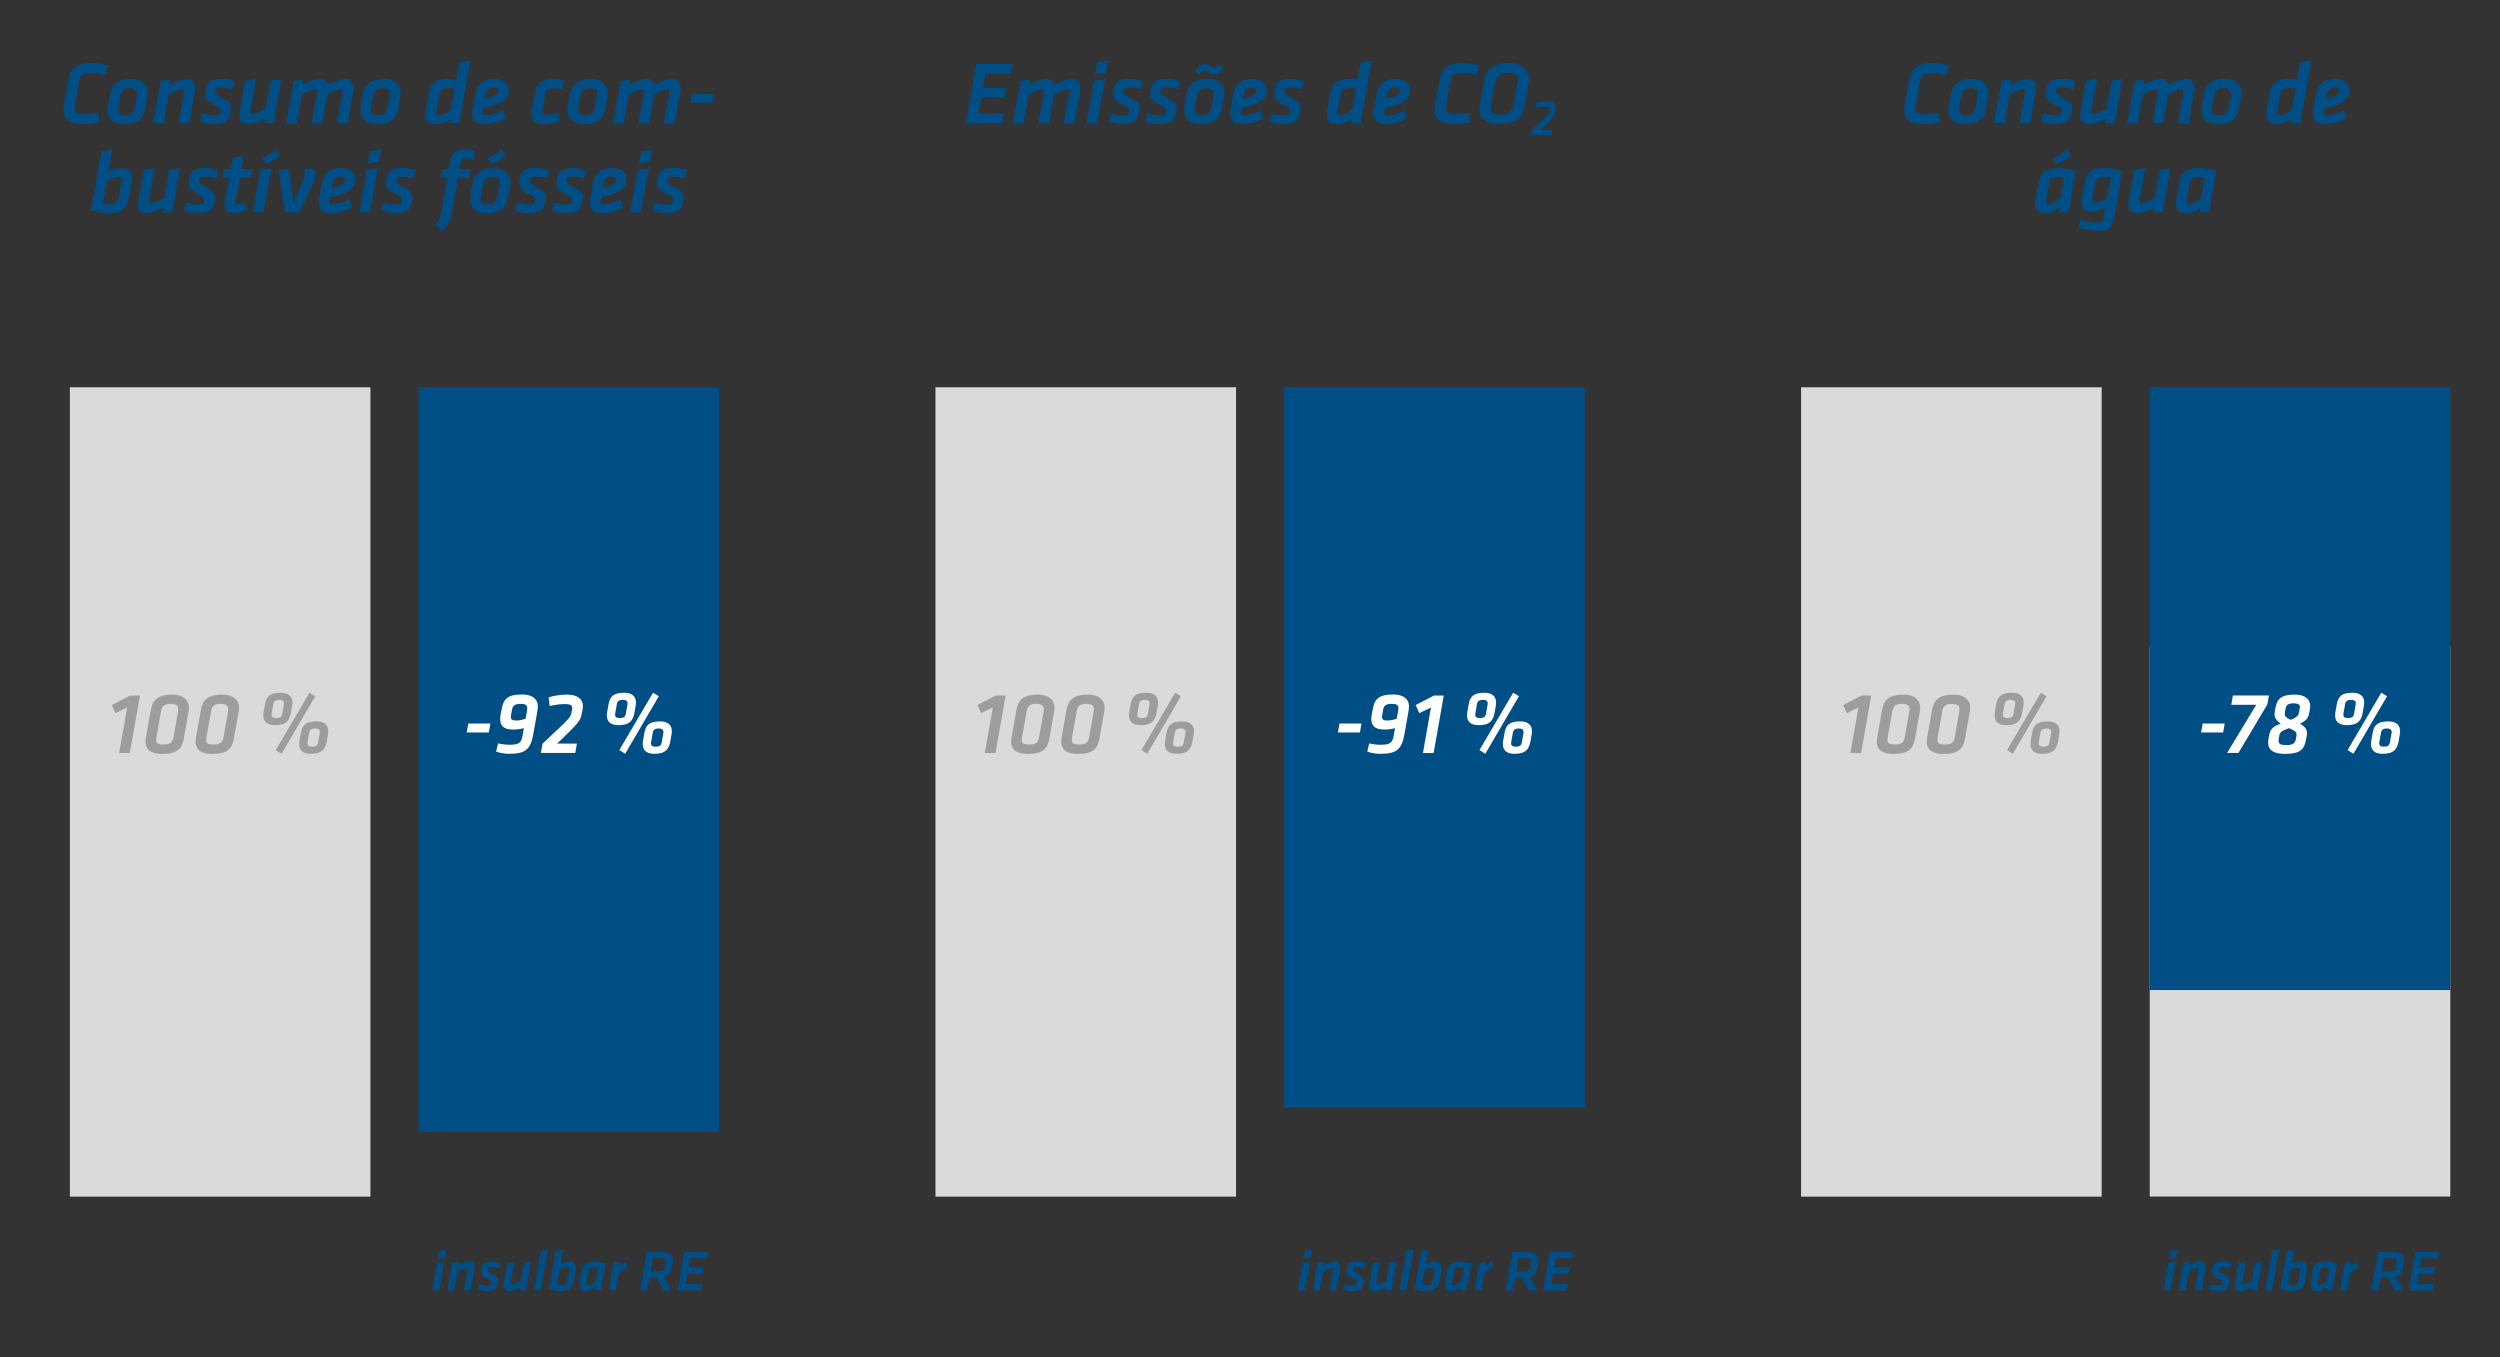 <svg viewBox="0 0 407 221" xmlns="http://www.w3.org/2000/svg" xml:space="preserve" style="fill-rule:evenodd;clip-rule:evenodd;stroke-linejoin:round;stroke-miterlimit:2"><rect x="0" y="0" width="407" height="221" fill="#333333" stroke="none"/><path style="fill:none" d="M-.656-1.841h389.333v219.333H-.656z" transform="matrix(1.045 0 0 1.003 .685 1.846)"/><path style="fill:#dadada" d="M1.71 55.05h48.93v131.76H1.71zM142.63 55.05h48.93v131.76h-48.93zM340.31 97.21h48.93v89.59h-48.93zM283.55 55.05h48.93v131.76h-48.93z" transform="matrix(1 0 0 1 9.667 8)"/><path d="m11.03 107.18-1.9.93-.59-1.33 2.99-1.55h1.59l-1.65 9.36H9.73l1.3-7.41ZM14.02 112.73c0-.19.03-.44.06-.59l.8-4.54c.3-1.74 1.25-2.52 3.55-2.52 1.7 0 2.67.88 2.67 2.15 0 .15-.01.3-.04.46l-.8 4.51c-.29 1.64-.99 2.54-3.54 2.54-1.96 0-2.7-.83-2.7-2v-.01Zm5.29-4.89c.03-.17.04-.29.04-.39 0-.57-.32-.86-1.22-.86-1.09 0-1.44.36-1.59 1.26l-.74 4.16c-.03.17-.04.33-.04.46 0 .51.2.73 1.22.73 1.13 0 1.45-.36 1.61-1.26l.73-4.1h-.01ZM22.17 112.73c0-.19.03-.44.06-.59l.8-4.54c.3-1.74 1.25-2.52 3.55-2.52 1.7 0 2.67.88 2.67 2.15 0 .15-.01.3-.04.46l-.8 4.51c-.29 1.64-.99 2.54-3.54 2.54-1.96 0-2.7-.83-2.7-2v-.01Zm5.29-4.89c.03-.17.04-.29.04-.39 0-.57-.32-.86-1.22-.86-1.09 0-1.44.36-1.59 1.26l-.74 4.16c-.03.17-.04.33-.04.46 0 .51.2.73 1.22.73 1.13 0 1.45-.36 1.61-1.26l.73-4.1h-.01ZM35.1 110.06c-1.44 0-1.9-.7-1.9-1.61 0-.2.03-.45.06-.61l.22-1.23c.22-1.23.81-1.83 2.55-1.83 1.29 0 1.91.62 1.91 1.58 0 .16-.01.3-.04.48l-.2 1.16c-.22 1.25-.74 2.06-2.59 2.06h-.01Zm1.45-3.31c.09-.49-.07-.81-.74-.81-.67 0-.9.22-.99.74l-.25 1.41c-.01.09-.03.2-.03.26 0 .35.2.55.75.55.67 0 .91-.2 1-.72l.25-1.42.01-.01Zm-.36 7.97-.96-.61 5.49-9.34.94.57-5.48 9.38h.01Zm4.75 0c-1.44 0-1.9-.7-1.9-1.61 0-.2.03-.45.06-.61l.22-1.23c.22-1.23.81-1.83 2.55-1.83 1.29 0 1.91.62 1.91 1.58 0 .16-.01.3-.04.48l-.2 1.16c-.22 1.25-.74 2.06-2.6 2.06Zm1.45-3.31c.09-.49-.07-.81-.74-.81-.67 0-.9.22-.99.74l-.25 1.41c-.01.09-.03.2-.03.26 0 .35.2.55.75.55.67 0 .91-.2 1-.72l.25-1.42.01-.01ZM151.96 107.18l-1.9.93-.59-1.33 2.99-1.55h1.59l-1.65 9.36h-1.74l1.3-7.41ZM154.94 112.73c0-.19.03-.44.06-.59l.8-4.54c.3-1.74 1.25-2.52 3.55-2.52 1.7 0 2.67.88 2.67 2.15 0 .15-.01.3-.04.46l-.8 4.51c-.29 1.64-.99 2.54-3.54 2.54-1.96 0-2.7-.83-2.7-2v-.01Zm5.29-4.89c.03-.17.04-.29.04-.39 0-.57-.32-.86-1.22-.86-1.09 0-1.44.36-1.59 1.26l-.74 4.16c-.03.17-.04.33-.04.46 0 .51.2.73 1.22.73 1.13 0 1.45-.36 1.61-1.26l.73-4.1h-.01ZM163.09 112.73c0-.19.03-.44.06-.59l.8-4.54c.3-1.74 1.25-2.52 3.55-2.52 1.7 0 2.67.88 2.67 2.15 0 .15-.01.3-.04.46l-.8 4.51c-.29 1.64-.99 2.54-3.54 2.54-1.96 0-2.7-.83-2.7-2v-.01Zm5.29-4.89c.03-.17.04-.29.04-.39 0-.57-.32-.86-1.22-.86-1.09 0-1.44.36-1.59 1.26l-.74 4.16c-.03.17-.04.33-.04.46 0 .51.2.73 1.22.73 1.13 0 1.45-.36 1.61-1.26l.73-4.1h-.01ZM176.03 110.06c-1.44 0-1.9-.7-1.9-1.61 0-.2.03-.45.06-.61l.22-1.23c.22-1.23.81-1.83 2.55-1.83 1.29 0 1.91.62 1.91 1.58 0 .16-.01.3-.04.48l-.2 1.16c-.22 1.25-.74 2.06-2.59 2.06h-.01Zm1.45-3.31c.09-.49-.07-.81-.74-.81-.67 0-.9.22-.99.74l-.25 1.41c-.01.09-.03.2-.03.26 0 .35.2.55.75.55.67 0 .91-.2 1-.72l.25-1.42.01-.01Zm-.36 7.97-.96-.61 5.49-9.34.94.57-5.48 9.38h.01Zm4.75 0c-1.44 0-1.9-.7-1.9-1.61 0-.2.03-.45.06-.61l.22-1.23c.22-1.23.81-1.83 2.55-1.83 1.29 0 1.91.62 1.91 1.58 0 .16-.01.3-.04.48l-.2 1.16c-.22 1.25-.74 2.06-2.59 2.06h-.01Zm1.45-3.31c.09-.49-.07-.81-.74-.81-.67 0-.9.22-.99.74l-.25 1.41c-.01.09-.03.2-.03.26 0 .35.2.55.75.55.67 0 .91-.2 1-.72l.25-1.42.01-.01ZM292.88 107.18l-1.9.93-.59-1.33 2.99-1.55h1.59l-1.65 9.36h-1.74l1.3-7.41ZM295.87 112.73c0-.19.03-.44.06-.59l.8-4.54c.3-1.74 1.25-2.52 3.55-2.52 1.7 0 2.67.88 2.67 2.15 0 .15-.01.3-.04.46l-.8 4.51c-.29 1.64-.99 2.54-3.54 2.54-1.96 0-2.7-.83-2.7-2v-.01Zm5.29-4.89c.03-.17.04-.29.04-.39 0-.57-.32-.86-1.22-.86-1.09 0-1.43.36-1.59 1.26l-.74 4.16c-.03.17-.04.33-.04.46 0 .51.2.73 1.22.73 1.13 0 1.45-.36 1.61-1.26l.72-4.1ZM304.01 112.73c0-.19.03-.44.06-.59l.8-4.54c.3-1.74 1.25-2.52 3.55-2.52 1.7 0 2.67.88 2.67 2.15 0 .15-.01.3-.04.46l-.8 4.51c-.29 1.64-.99 2.54-3.54 2.54-1.96 0-2.7-.83-2.7-2v-.01Zm5.29-4.89c.03-.17.04-.29.04-.39 0-.57-.32-.86-1.22-.86-1.09 0-1.43.36-1.59 1.26l-.74 4.16c-.03.17-.04.33-.04.46 0 .51.2.73 1.22.73 1.13 0 1.45-.36 1.61-1.26l.72-4.1ZM316.95 110.06c-1.43 0-1.9-.7-1.9-1.61 0-.2.03-.45.06-.61l.22-1.23c.22-1.23.81-1.83 2.55-1.83 1.29 0 1.91.62 1.91 1.58 0 .16-.01.3-.04.48l-.2 1.16c-.22 1.25-.74 2.06-2.59 2.06h-.01Zm1.45-3.31c.09-.49-.07-.81-.74-.81-.67 0-.9.22-.99.74l-.25 1.41c-.01.09-.03.2-.03.26 0 .35.2.55.75.55.67 0 .91-.2 1-.72l.25-1.42.01-.01Zm-.36 7.97-.96-.61 5.49-9.34.94.57-5.48 9.38h.01Zm4.75 0c-1.43 0-1.9-.7-1.9-1.61 0-.2.03-.45.06-.61l.22-1.23c.22-1.23.81-1.83 2.55-1.83 1.29 0 1.91.62 1.91 1.58 0 .16-.01.3-.04.48l-.2 1.16c-.22 1.25-.74 2.06-2.59 2.06h-.01Zm1.45-3.31c.09-.49-.07-.81-.74-.81-.67 0-.9.22-.99.74l-.25 1.41c-.01.09-.03.2-.03.26 0 .35.2.55.75.55.67 0 .91-.2 1-.72l.25-1.42.01-.01Z" style="fill:#9d9d9c;fill-rule:nonzero" transform="matrix(1 0 0 1 9.667 8)"/><path style="fill:#004e86" d="M199.39 55.05h48.93v117.26h-48.93z" transform="matrix(1 0 0 1 9.667 8)"/><path d="M208.4 109.79h3.59l-.26 1.45h-3.59l.26-1.45ZM219.71 107.02c0 .23-.03.49-.07.75l-.67 3.78c-.44 2.45-1.28 3.17-3.88 3.17-.62 0-1.44-.1-2.17-.35l.32-1.35c.58.15 1.33.23 1.75.23 1.7 0 2.03-.3 2.25-1.55l.2-1.16c-.52.15-1.12.23-1.8.23-1.48 0-2.06-.64-2.06-1.71 0-.2.01-.41.06-.65l.12-.67c.32-1.8.78-2.68 3.41-2.68 1.75 0 2.55.83 2.55 1.94l-.01.02Zm-4.36 1.42c-.01.12-.03.2-.03.29 0 .41.26.57.86.57.54 0 1.07-.12 1.54-.3l.23-1.3c.03-.16.04-.28.04-.39 0-.52-.26-.72-1.09-.72-.96 0-1.28.28-1.41 1.03l-.14.84v-.02ZM223.29 107.18l-1.9.93-.59-1.33 2.99-1.55h1.59l-1.65 9.36h-1.74l1.3-7.41ZM231.06 110.06c-1.43 0-1.9-.7-1.9-1.61 0-.2.03-.45.06-.61l.22-1.23c.22-1.23.81-1.83 2.55-1.83 1.29 0 1.91.62 1.91 1.58 0 .16-.01.3-.04.48l-.2 1.16c-.22 1.25-.74 2.06-2.59 2.06h-.01Zm1.45-3.31c.09-.49-.07-.81-.74-.81-.67 0-.9.22-.99.74l-.25 1.41c-.01.09-.03.2-.03.26 0 .35.2.55.75.55.67 0 .91-.2 1-.72l.25-1.42.01-.01Zm-.36 7.97-.96-.61 5.49-9.34.94.57-5.48 9.38h.01Zm4.75 0c-1.43 0-1.9-.7-1.9-1.61 0-.2.03-.45.06-.61l.22-1.23c.22-1.23.81-1.83 2.55-1.83 1.29 0 1.91.62 1.91 1.58 0 .16-.01.3-.04.48l-.2 1.16c-.22 1.25-.74 2.06-2.59 2.06h-.01Zm1.45-3.31c.09-.49-.07-.81-.74-.81-.67 0-.9.22-.99.74l-.25 1.41c-.01.09-.03.2-.03.26 0 .35.2.55.75.55.67 0 .91-.2 1-.72l.25-1.42.01-.01Z" style="fill:#fff;fill-rule:nonzero" transform="matrix(1 0 0 1 9.667 8)"/><path style="fill:#004e86" d="M58.47 55.05h48.93v121.21H58.47z" transform="matrix(1 0 0 1 9.667 8)"/><path d="M66.57 109.79h3.6l-.26 1.45h-3.6l.26-1.45ZM77.89 107.02c0 .23-.03.49-.07.75l-.67 3.78c-.43 2.45-1.28 3.17-3.88 3.17-.62 0-1.44-.1-2.17-.35l.32-1.35c.58.15 1.33.23 1.75.23 1.7 0 2.03-.3 2.25-1.55l.2-1.16c-.52.15-1.12.23-1.8.23-1.48 0-2.06-.64-2.06-1.71 0-.2.01-.41.06-.65l.12-.67c.32-1.8.78-2.68 3.41-2.68 1.75 0 2.55.83 2.55 1.94l-.01.02Zm-4.36 1.42c-.01.12-.03.2-.03.29 0 .41.26.57.86.57.54 0 1.07-.12 1.54-.3l.23-1.3c.03-.16.04-.28.04-.39 0-.52-.26-.72-1.09-.72-.96 0-1.28.28-1.41 1.03l-.15.84.01-.02ZM78.65 113.08c1.25-1.16 2.26-2.13 3.38-3.2 1.13-1.13 1.25-1.28 1.39-2.12l.06-.33c.01-.09.01-.14.01-.19 0-.45-.38-.62-1.25-.62-.68 0-1.77.16-2.42.32l-.17-1.41c.87-.28 2.02-.45 2.96-.45 1.74 0 2.62.72 2.62 1.88 0 .15-.01.3-.04.46l-.06.33c-.22 1.25-.29 1.55-1.93 3.19-1.04 1.04-1.41 1.39-2.17 2.12h3.22l-.26 1.52h-5.6l.26-1.51v.01ZM91.03 110.06c-1.44 0-1.9-.7-1.9-1.61 0-.2.03-.45.06-.61l.22-1.23c.22-1.23.81-1.83 2.55-1.83 1.29 0 1.91.62 1.91 1.58 0 .16-.01.3-.04.48l-.2 1.16c-.22 1.25-.74 2.06-2.59 2.06h-.01Zm1.45-3.31c.09-.49-.07-.81-.74-.81-.67 0-.9.22-.99.74l-.25 1.41c-.01.09-.03.2-.03.26 0 .35.2.55.75.55.67 0 .91-.2 1-.72l.25-1.42.01-.01Zm-.36 7.97-.96-.61 5.49-9.34.94.57-5.48 9.38h.01Zm4.75 0c-1.44 0-1.9-.7-1.9-1.61 0-.2.03-.45.06-.61l.22-1.23c.22-1.23.81-1.83 2.55-1.83 1.29 0 1.91.62 1.91 1.58 0 .16-.01.3-.04.48l-.2 1.16c-.22 1.25-.74 2.06-2.59 2.06h-.01Zm1.45-3.31c.09-.49-.07-.81-.74-.81-.67 0-.9.22-.99.74l-.25 1.41c-.01.09-.03.2-.03.26 0 .35.2.55.75.55.67 0 .91-.2 1-.72l.25-1.42.01-.01Z" style="fill:#fff;fill-rule:nonzero" transform="matrix(1 0 0 1 9.667 8)"/><path style="fill:#004e86" d="M340.31 55.05h48.93v98.13h-48.93z" transform="matrix(1 0 0 1 9.667 8)"/><path d="M348.93 109.79h3.59l-.26 1.45h-3.59l.26-1.45ZM352.9 114.58l4.75-7.84h-4.06l.26-1.52h5.87l-.26 1.46-4.71 7.9h-1.86.01ZM359.59 112.87c0-.16.01-.33.04-.52l.13-.72c.16-.9.67-1.42 1.87-1.81-.68-.48-1.01-.99-1.01-1.58 0-.1.01-.23.03-.3l.1-.58c.28-1.58.93-2.28 3.2-2.28 1.54 0 2.49.7 2.49 1.86 0 .1-.01.26-.04.42l-.12.65c-.16.9-.45 1.3-1.52 1.81.81.45 1.15.9 1.15 1.52 0 .15-.01.29-.03.36l-.12.67c-.29 1.65-.9 2.36-3.48 2.36-1.8 0-2.7-.62-2.7-1.86h.01Zm4.59-1c.01-.09.03-.23.03-.3 0-.44-.28-.61-1.22-1.03-1.32.48-1.49.68-1.61 1.32l-.07.42c-.01.09-.03.22-.03.32 0 .49.32.7 1.25.7 1.1 0 1.45-.29 1.58-1.01l.07-.41v-.01Zm.55-4.52c.01-.09.03-.17.03-.23 0-.42-.3-.62-1.03-.62-.91 0-1.2.28-1.32.93l-.09.51c-.01.09-.03.19-.03.28 0 .41.23.64.97.97.96-.38 1.26-.68 1.36-1.25l.1-.58.01-.01ZM372.39 110.06c-1.43 0-1.9-.7-1.9-1.61 0-.2.03-.45.06-.61l.22-1.23c.22-1.23.81-1.83 2.55-1.83 1.29 0 1.91.62 1.91 1.58 0 .16-.01.3-.04.48l-.2 1.16c-.22 1.25-.74 2.06-2.59 2.06h-.01Zm1.45-3.31c.09-.49-.07-.81-.74-.81-.67 0-.9.22-.99.74l-.25 1.41c-.01.09-.03.2-.03.26 0 .35.2.55.75.55.67 0 .91-.2 1-.72l.25-1.42.01-.01Zm-.36 7.97-.96-.61 5.49-9.34.94.57-5.48 9.38h.01Zm4.75 0c-1.43 0-1.9-.7-1.9-1.61 0-.2.03-.45.06-.61l.22-1.23c.22-1.23.81-1.83 2.55-1.83 1.29 0 1.91.62 1.91 1.58 0 .16-.01.3-.04.48l-.2 1.16c-.22 1.25-.74 2.06-2.59 2.06h-.01Zm1.45-3.31c.09-.49-.07-.81-.74-.81-.67 0-.9.22-.99.74l-.25 1.41c-.01.09-.03.2-.03.26 0 .35.2.55.75.55.67 0 .91-.2 1-.72l.25-1.42.01-.01Z" style="fill:#fff;fill-rule:nonzero" transform="matrix(1 0 0 1 9.667 8)"/><path d="M.65 9.89c0-.25.03-.45.06-.61l.74-4.19c.36-2.06 1.51-2.81 3.86-2.81.9 0 1.74.15 2.61.38L7.54 4.2c-.77-.16-1.74-.29-2.41-.29-1.22 0-1.72.28-1.94 1.52l-.64 3.61c-.03.17-.06.36-.06.52 0 .73.39 1.04 1.45 1.04.68 0 1.61-.09 2.44-.25l.06 1.54c-.78.22-1.81.33-2.8.33-2.07 0-2.99-.99-2.99-2.33ZM7.83 9.92c0-.19.01-.38.04-.57l.3-1.7c.32-1.74 1.17-2.78 3.54-2.78 1.81 0 2.67 1.01 2.67 2.26a3 3 0 0 1-.04.51l-.33 1.88c-.29 1.65-1.07 2.7-3.55 2.7-1.83 0-2.62-1.06-2.62-2.3h-.01Zm4.78-2.36c.01-.09.03-.23.03-.32 0-.58-.36-.9-1.16-.9-.91 0-1.41.42-1.57 1.29l-.33 1.9c-.01.09-.03.22-.03.32 0 .57.32.91 1.16.91.91 0 1.41-.41 1.55-1.23l.35-1.97ZM20.28 7.05c.01-.07.01-.16.01-.19 0-.19-.09-.3-.36-.3-.46 0-1.45.44-2.1.83l-.83 4.7h-1.74l1.22-6.91 1.51-.26-.03.85c.93-.51 2.03-.88 2.86-.88.97 0 1.29.64 1.29 1.41 0 .28-.03.46-.07.7l-.9 5.1H19.4l.88-5.03v-.02ZM22.94 11.77l.33-1.32c.55.19 1.26.36 1.97.36.77 0 .93-.13 1.01-.62.07-.44 0-.59-1.04-1.12-1.49-.74-1.65-1.28-1.46-2.35.25-1.42.81-1.86 2.67-1.86.67 0 1.54.16 2.1.35l-.29 1.33c-.54-.16-1.33-.28-1.83-.28-.7 0-.9.03-.99.54-.09.48.04.58.81 1 1.62.88 1.91 1.16 1.72 2.28-.28 1.58-.81 2.13-2.8 2.13-.65 0-1.62-.19-2.22-.45l.02.01ZM31.13 10.05c-.01.1-.01.16-.01.19 0 .19.09.3.36.3.46 0 1.45-.44 2.1-.83l.8-4.57 1.78-.25-1.26 7.18h-1.48l.03-.74c-.93.51-2.03.88-2.86.88-.97 0-1.29-.64-1.29-1.41 0-.28.03-.46.07-.7l.87-4.97 1.78-.25-.9 5.15.01.02ZM46.08 7.05c.01-.07.01-.16.01-.19 0-.19-.09-.3-.36-.3-.46 0-1.45.44-2.1.83l-.83 4.7h-1.74l.88-5.03c.01-.07.01-.16.01-.19 0-.19-.09-.3-.36-.3-.46 0-1.45.44-2.1.83l-.83 4.7h-1.74l1.22-6.91 1.51-.26-.03.85c.93-.51 2.03-.88 2.86-.88.74 0 1.1.38 1.23.9 1-.58 2.09-.9 2.9-.9.97 0 1.29.64 1.29 1.41 0 .25-.03.48-.07.7l-.9 5.1h-1.74l.88-5.03.01-.03ZM49.01 9.92c0-.19.01-.38.04-.57l.3-1.7c.32-1.74 1.17-2.78 3.54-2.78 1.81 0 2.67 1.01 2.67 2.26a3 3 0 0 1-.04.51l-.33 1.88c-.29 1.65-1.07 2.7-3.55 2.7-1.83 0-2.62-1.06-2.62-2.3h-.01Zm4.78-2.36c.01-.09.03-.23.03-.32 0-.58-.36-.9-1.16-.9-.91 0-1.41.42-1.57 1.29l-.33 1.9c-.01.09-.03.22-.03.32 0 .57.32.91 1.16.91.91 0 1.41-.41 1.55-1.23l.35-1.97ZM65.12 12.08h-1.48v-.78c-.61.55-1.36.93-2.41.93-1.22 0-1.64-.65-1.64-1.61 0-.23.03-.48.07-.74l.36-2.06c.32-1.81.65-2.94 3.44-2.94.26 0 .77.04 1.16.13l.51-2.87 1.78-.25-1.8 10.19h.01Zm-.74-5.65c-.32-.07-.78-.09-1.03-.09-1.12 0-1.41.45-1.57 1.38l-.44 2.49c-.01.09-.01.13-.01.17 0 .26.17.38.49.38.74 0 1.59-.59 1.97-1.06l.58-3.28.01.01ZM68.96 10.02c-.07.41-.09.75.55.75.75 0 1.8-.35 2.71-.81l.38 1.33c-.86.52-2.16.93-3.33.93-1.87 0-2.25-1.04-1.99-2.52l.38-2.15c.3-1.67 1.09-2.68 3.22-2.68 1.35 0 2.26.7 2.26 1.84 0 1.26-.83 1.99-2.75 2.58-.85.26-1.03.3-1.36.39l-.06.33-.01.01Zm2.51-3.23c0-.32-.28-.55-.74-.55-.8 0-1.19.49-1.3 1.16l-.13.72c.25-.07.35-.1 1.06-.32.78-.25 1.12-.55 1.12-1.01h-.01ZM81.88 6.56c-.41-.13-.97-.2-1.32-.2-1.01 0-1.35.29-1.52 1.28l-.42 2.39c-.01.09-.03.17-.03.25 0 .28.13.46.54.46.57 0 1.49-.25 2.07-.45l.17 1.41c-.64.3-1.52.54-2.39.54-1.51 0-2.13-.62-2.13-1.75 0-.23.03-.44.07-.7l.42-2.38c.35-1.96 1.29-2.52 3.25-2.52.54 0 1.28.13 1.68.29l-.39 1.39v-.01ZM82.72 9.92c0-.19.01-.38.04-.57l.3-1.7c.32-1.74 1.17-2.78 3.54-2.78 1.81 0 2.67 1.01 2.67 2.26a3 3 0 0 1-.04.51l-.33 1.88c-.29 1.65-1.07 2.7-3.55 2.7-1.83 0-2.62-1.06-2.62-2.3h-.01Zm4.78-2.36c.01-.09.03-.23.03-.32 0-.58-.36-.9-1.16-.9-.91 0-1.41.42-1.57 1.29l-.33 1.9c-.01.09-.03.22-.03.32 0 .57.32.91 1.16.91.91 0 1.41-.41 1.55-1.23l.35-1.97ZM99.31 7.05c.01-.07.01-.16.01-.19 0-.19-.09-.3-.36-.3-.46 0-1.45.44-2.1.83l-.83 4.7h-1.74l.88-5.03c.01-.07.01-.16.01-.19 0-.19-.09-.3-.36-.3-.46 0-1.45.44-2.1.83l-.83 4.7h-1.74l1.22-6.91 1.51-.26-.03.85c.93-.51 2.03-.88 2.86-.88.74 0 1.1.38 1.23.9 1-.58 2.09-.9 2.9-.9.97 0 1.29.64 1.29 1.41 0 .25-.03.48-.07.7l-.9 5.1h-1.74l.88-5.03.01-.03ZM102.97 7.28h3.6l-.26 1.45h-3.6l.26-1.45ZM6.85 16.63l1.78-.25-.64 3.61c.78-.44 1.52-.62 2.23-.62 1.22 0 1.64.65 1.64 1.61 0 .23-.03.48-.07.74l-.36 2.06c-.38 2.12-1.1 2.94-3.64 2.94-.65 0-1.94-.22-2.64-.46l1.7-9.63Zm.23 8.52c.32.06.67.1 1.03.1 1.12 0 1.41-.46 1.57-1.39l.44-2.48c.01-.09.01-.13.01-.17 0-.26-.17-.38-.49-.38-.55 0-1.28.25-1.9.65l-.65 3.67h-.01ZM14.64 24.55c-.01.1-.01.16-.01.19 0 .19.09.3.36.3.46 0 1.45-.44 2.1-.83l.8-4.57 1.78-.25-1.26 7.18h-1.48l.03-.74c-.93.51-2.03.88-2.86.88-.97 0-1.29-.64-1.29-1.41 0-.28.03-.46.07-.7l.87-4.97 1.78-.25-.9 5.15.01.02ZM20.28 26.27l.33-1.32c.55.19 1.26.36 1.97.36.77 0 .93-.13 1.01-.62.07-.44 0-.59-1.04-1.12-1.49-.74-1.65-1.28-1.46-2.35.25-1.42.81-1.86 2.67-1.86.67 0 1.54.16 2.1.35l-.29 1.33c-.54-.16-1.33-.28-1.83-.28-.7 0-.9.03-.99.54-.09.48.04.58.81 1 1.62.88 1.91 1.16 1.72 2.28-.28 1.58-.81 2.13-2.8 2.13-.65 0-1.62-.19-2.22-.45l.02.01ZM26.93 25.01l.72-4.1h-1.13l.26-1.39h1.12l.32-1.83 1.78-.25-.36 2.07h1.8l-.28 1.39h-1.77l-.71 4.03c-.04.25.03.36.29.36.35 0 .81-.16 1.22-.32l.38 1.19c-.59.32-1.38.55-2.22.55-1.1 0-1.59-.7-1.42-1.71v.01ZM32.73 19.65l1.78-.25-1.26 7.18h-1.74l1.22-6.93Zm.33-1.88c.78-.41 1.48-.84 2.29-1.41l.58 1.04c-.81.55-1.42.87-2.33 1.3l-.54-.94v.01ZM36.71 26.58l-1.02-6.89 1.73-.25.67 5.6 1.67-3.75c.16-.38.2-.68.2-.97 0-.23-.03-.44-.1-.67l1.7-.25c.09.28.13.62.13.88 0 .35-.04.84-.25 1.26l-2.33 5.03h-2.39l-.01.01ZM44 24.52c-.07.41-.09.75.55.75.75 0 1.8-.35 2.71-.81l.38 1.33c-.86.52-2.16.93-3.33.93-1.87 0-2.25-1.04-1.99-2.52l.38-2.15c.3-1.67 1.09-2.68 3.22-2.68 1.35 0 2.26.7 2.26 1.84 0 1.26-.83 1.99-2.75 2.58-.85.26-1.03.3-1.36.39l-.06.33-.01.01Zm2.51-3.23c0-.32-.28-.55-.74-.55-.8 0-1.19.49-1.3 1.16l-.13.72c.25-.07.35-.1 1.06-.32.78-.25 1.12-.55 1.12-1.01h-.01ZM50.05 19.65l1.78-.25-1.26 7.18h-1.74l1.22-6.93Zm.54-3.02 1.78-.25-.35 1.97-1.78.26.35-1.99v.01ZM52.44 26.27l.33-1.32c.55.19 1.26.36 1.97.36.77 0 .93-.13 1.01-.62.07-.44 0-.59-1.04-1.12-1.49-.74-1.65-1.28-1.46-2.35.25-1.42.81-1.86 2.67-1.86.67 0 1.54.16 2.1.35l-.29 1.33c-.54-.16-1.33-.28-1.83-.28-.7 0-.9.03-.99.54-.09.48.04.58.81 1 1.62.88 1.91 1.16 1.72 2.28-.28 1.58-.81 2.13-2.8 2.13-.65 0-1.62-.19-2.22-.45l.02.01ZM61.18 28.54c.57-.55.81-1.01.94-1.78l1.03-5.81h-1.09l.25-1.42h1.09l.19-1.09c.26-1.49.86-2.09 2.44-2.09.55 0 1.2.12 1.7.3L67.38 18c-.41-.12-.87-.2-1.2-.2-.55 0-.75.16-.84.64l-.19 1.09h1.91l-.38 1.42H64.9l-1.06 5.97c-.2 1.15-.62 1.86-1.54 2.67l-1.12-1.04v-.01ZM66.88 24.42c0-.19.01-.38.04-.57l.3-1.7c.32-1.74 1.17-2.78 3.54-2.78 1.81 0 2.67 1.01 2.67 2.26a3 3 0 0 1-.04.51l-.33 1.88c-.29 1.65-1.07 2.7-3.55 2.7-1.83 0-2.62-1.06-2.62-2.3h-.01Zm4.78-2.36c.01-.09.03-.23.03-.32 0-.58-.36-.9-1.16-.9-.91 0-1.41.42-1.57 1.29l-.33 1.9c-.01.09-.03.22-.03.32 0 .57.32.91 1.16.91.91 0 1.41-.41 1.55-1.23l.35-1.97Zm-1.88-4.29c.78-.41 1.48-.84 2.29-1.41l.58 1.04c-.81.55-1.42.87-2.33 1.3l-.54-.94v.01ZM74.16 26.27l.33-1.32c.55.19 1.26.36 1.97.36.77 0 .93-.13 1.01-.62.07-.44 0-.59-1.04-1.12-1.49-.74-1.65-1.28-1.46-2.35.25-1.42.81-1.86 2.67-1.86.67 0 1.54.16 2.1.35l-.29 1.33c-.54-.16-1.33-.28-1.83-.28-.7 0-.9.03-.99.54-.09.48.04.58.81 1 1.62.88 1.91 1.16 1.72 2.28-.28 1.58-.81 2.13-2.8 2.13-.65 0-1.62-.19-2.22-.45l.02.01ZM80.16 26.27l.33-1.32c.55.19 1.26.36 1.97.36.77 0 .93-.13 1.01-.62.07-.44 0-.59-1.04-1.12-1.49-.74-1.65-1.28-1.46-2.35.25-1.42.81-1.86 2.67-1.86.67 0 1.54.16 2.1.35l-.29 1.33c-.54-.16-1.33-.28-1.83-.28-.7 0-.9.03-.99.54-.09.48.04.58.81 1 1.62.88 1.91 1.16 1.72 2.28-.28 1.58-.81 2.13-2.8 2.13-.65 0-1.62-.19-2.22-.45l.02.01ZM88.14 24.52c-.07.41-.09.75.55.75.75 0 1.8-.35 2.71-.81l.38 1.33c-.86.52-2.16.93-3.33.93-1.87 0-2.25-1.04-1.99-2.52l.38-2.15c.3-1.67 1.09-2.68 3.22-2.68 1.35 0 2.26.7 2.26 1.84 0 1.26-.83 1.99-2.75 2.58-.85.26-1.03.3-1.36.39l-.06.33-.01.01Zm2.51-3.23c0-.32-.28-.55-.74-.55-.8 0-1.19.49-1.3 1.16l-.13.72c.25-.07.35-.1 1.06-.32.78-.25 1.12-.55 1.12-1.01h-.01ZM94.18 19.65l1.78-.25-1.26 7.18h-1.74l1.22-6.93Zm.54-3.02 1.78-.25-.35 1.97-1.78.26.35-1.99v.01ZM96.58 26.27l.33-1.32c.55.19 1.26.36 1.97.36.77 0 .93-.13 1.01-.62.07-.44 0-.59-1.04-1.12-1.49-.74-1.65-1.28-1.46-2.35.25-1.42.81-1.86 2.67-1.86.67 0 1.54.16 2.1.35l-.29 1.33c-.54-.16-1.33-.28-1.83-.28-.7 0-.9.03-.99.54-.09.48.04.58.81 1 1.62.88 1.91 1.16 1.73 2.28-.28 1.58-.81 2.13-2.8 2.13-.65 0-1.62-.19-2.22-.45l.01.01ZM149.28 2.42h5.93L154.92 4h-4.12l-.41 2.3h3.81l-.28 1.58h-3.81l-.46 2.61h4.12l-.26 1.58h-5.93l1.7-9.65ZM164.4 7.05c.01-.07.01-.16.01-.19 0-.19-.09-.3-.36-.3-.46 0-1.45.44-2.1.83l-.83 4.7h-1.74l.88-5.03c.01-.07.01-.16.01-.19 0-.19-.09-.3-.36-.3-.46 0-1.45.44-2.1.83l-.83 4.7h-1.74l1.22-6.91 1.51-.26-.03.85c.93-.51 2.03-.88 2.86-.88.74 0 1.1.38 1.23.9 1-.58 2.09-.9 2.9-.9.97 0 1.29.64 1.29 1.41 0 .25-.03.48-.07.7l-.9 5.1h-1.74l.88-5.03.01-.03ZM168.44 5.15l1.78-.25-1.26 7.18h-1.74l1.22-6.93Zm.54-3.02 1.78-.25-.35 1.97-1.78.26.35-1.99v.01ZM170.83 11.77l.33-1.32c.55.19 1.26.36 1.97.36.77 0 .93-.13 1.01-.62.07-.44 0-.59-1.04-1.12-1.49-.74-1.65-1.28-1.46-2.35.25-1.42.81-1.86 2.67-1.86.67 0 1.54.16 2.1.35l-.29 1.33c-.54-.16-1.33-.28-1.83-.28-.7 0-.9.03-.99.54-.09.48.04.58.81 1 1.62.88 1.91 1.16 1.72 2.28-.28 1.58-.81 2.13-2.8 2.13-.65 0-1.62-.19-2.22-.45l.02.01ZM176.83 11.77l.33-1.32c.55.19 1.26.36 1.97.36.77 0 .93-.13 1.01-.62.07-.44 0-.59-1.04-1.12-1.49-.74-1.65-1.28-1.46-2.35.25-1.42.81-1.86 2.67-1.86.67 0 1.54.16 2.1.35l-.29 1.33c-.54-.16-1.33-.28-1.83-.28-.7 0-.9.03-.99.54-.09.48.04.58.81 1 1.62.88 1.91 1.16 1.72 2.28-.28 1.58-.81 2.13-2.8 2.13-.65 0-1.62-.19-2.22-.45l.02.01ZM183.11 9.92c0-.19.01-.38.04-.57l.3-1.7c.32-1.74 1.17-2.78 3.54-2.78 1.81 0 2.67 1.01 2.67 2.26a3 3 0 0 1-.04.51l-.33 1.88c-.29 1.65-1.07 2.7-3.55 2.7-1.83 0-2.62-1.06-2.62-2.3h-.01Zm4.78-2.36c.01-.09.03-.23.03-.32 0-.58-.36-.9-1.16-.9-.91 0-1.41.42-1.57 1.29l-.33 1.9c-.01.09-.03.22-.03.32 0 .57.32.91 1.16.91.91 0 1.41-.41 1.55-1.23l.35-1.97Zm-1.51-4.04c-.38 0-.65.35-.84.61l-.64-.59c.36-.65.9-1.12 1.57-1.12s1.13.62 1.61.62c.33 0 .49-.17.68-.54l.74.41c-.32.7-.7 1.22-1.54 1.22-.77 0-1.06-.61-1.58-.61ZM192.36 10.02c-.07.41-.09.75.55.75.75 0 1.8-.35 2.71-.81l.38 1.33c-.86.52-2.16.93-3.33.93-1.87 0-2.25-1.04-1.99-2.52l.38-2.15c.3-1.67 1.09-2.68 3.22-2.68 1.35 0 2.26.7 2.26 1.84 0 1.26-.83 1.99-2.75 2.58-.85.26-1.03.3-1.36.39l-.06.33-.01.01Zm2.51-3.23c0-.32-.28-.55-.74-.55-.8 0-1.19.49-1.3 1.16l-.13.72c.25-.07.35-.1 1.06-.32.78-.25 1.12-.55 1.12-1.01h-.01ZM197.03 11.77l.33-1.32c.55.19 1.26.36 1.97.36.77 0 .93-.13 1.01-.62.07-.44 0-.59-1.04-1.12-1.49-.74-1.65-1.28-1.46-2.35.25-1.42.81-1.86 2.67-1.86.67 0 1.54.16 2.1.35l-.29 1.33c-.54-.16-1.33-.28-1.83-.28-.7 0-.9.03-.99.54-.09.48.04.58.81 1 1.62.88 1.91 1.16 1.73 2.28-.28 1.58-.81 2.13-2.8 2.13-.65 0-1.62-.19-2.22-.45l.01.01ZM211.86 12.08h-1.48v-.78c-.61.55-1.36.93-2.41.93-1.22 0-1.64-.65-1.64-1.61 0-.23.03-.48.07-.74l.36-2.06c.32-1.81.65-2.94 3.44-2.94.26 0 .77.04 1.16.13l.51-2.87 1.78-.25-1.8 10.19h.01Zm-.74-5.65c-.32-.07-.78-.09-1.03-.09-1.12 0-1.41.45-1.57 1.38l-.43 2.49c-.01.09-.01.13-.01.17 0 .26.17.38.49.38.74 0 1.59-.59 1.97-1.06l.58-3.28v.01ZM215.71 10.02c-.07.41-.09.75.55.75.75 0 1.8-.35 2.71-.81l.38 1.33c-.85.52-2.16.93-3.33.93-1.87 0-2.25-1.04-1.99-2.52l.38-2.15c.3-1.67 1.09-2.68 3.22-2.68 1.35 0 2.26.7 2.26 1.84 0 1.26-.83 1.99-2.75 2.58-.86.26-1.03.3-1.36.39l-.06.33-.01.01Zm2.51-3.23c0-.32-.28-.55-.74-.55-.8 0-1.19.49-1.3 1.16l-.13.72c.25-.07.35-.1 1.06-.32.78-.25 1.12-.55 1.12-1.01h-.01ZM223.87 9.89c0-.25.03-.45.06-.61l.74-4.19c.36-2.06 1.51-2.81 3.86-2.81.9 0 1.74.15 2.61.38l-.38 1.54c-.77-.16-1.74-.29-2.41-.29-1.22 0-1.73.28-1.94 1.52l-.64 3.61c-.03.17-.06.36-.06.52 0 .73.39 1.04 1.45 1.04.68 0 1.61-.09 2.43-.25l.06 1.54c-.78.22-1.81.33-2.8.33-2.07 0-2.99-.99-2.99-2.33h.01ZM231.19 9.83c0-.2.01-.42.06-.64l.71-4.02c.33-1.9 1.41-2.9 4.06-2.9 2.2 0 3.23 1.13 3.23 2.55a3 3 0 0 1-.04.51l-.7 3.94c-.35 1.96-1.36 2.94-4.16 2.94-2.2 0-3.16-.99-3.16-2.39v.01Zm6.22-4.49c.01-.12.03-.23.03-.33 0-.72-.42-1.15-1.61-1.15-1.29 0-1.93.49-2.1 1.48l-.67 3.78c-.03.17-.04.33-.04.48 0 .68.39 1.04 1.62 1.04 1.32 0 1.93-.54 2.1-1.51l.67-3.8v.01ZM239.8 13.13c.73-.68 1.32-1.24 1.97-1.87.66-.66.73-.74.81-1.23l.03-.19v-.11c0-.26-.22-.36-.73-.36-.4 0-1.03.09-1.41.19l-.1-.82c.51-.16 1.17-.26 1.72-.26 1.01 0 1.53.42 1.53 1.1 0 .08 0 .18-.03.27l-.03.19c-.13.73-.17.9-1.12 1.86-.61.61-.82.81-1.27 1.23h1.88l-.15.89h-3.26l.15-.88.01-.01ZM300.34 9.89c0-.25.03-.45.06-.61l.74-4.19c.36-2.06 1.51-2.81 3.86-2.81.9 0 1.74.15 2.61.38l-.38 1.54c-.77-.16-1.74-.29-2.41-.29-1.22 0-1.73.28-1.94 1.52l-.64 3.61c-.03.17-.06.36-.06.52 0 .73.39 1.04 1.45 1.04.68 0 1.61-.09 2.44-.25l.06 1.54c-.78.22-1.81.33-2.8.33-2.07 0-2.99-.99-2.99-2.33ZM307.53 9.92c0-.19.01-.38.04-.57l.3-1.7c.32-1.74 1.17-2.78 3.54-2.78 1.81 0 2.67 1.01 2.67 2.26a3 3 0 0 1-.04.51l-.33 1.88c-.29 1.65-1.07 2.7-3.55 2.7-1.83 0-2.62-1.06-2.62-2.3h-.01Zm4.78-2.36c.01-.09.03-.23.03-.32 0-.58-.36-.9-1.16-.9-.91 0-1.41.42-1.57 1.29l-.33 1.9c-.01.09-.03.22-.03.32 0 .57.32.91 1.16.91.91 0 1.41-.41 1.55-1.23l.35-1.97ZM319.98 7.05c.01-.07.01-.16.01-.19 0-.19-.09-.3-.36-.3-.46 0-1.45.44-2.1.83l-.83 4.7h-1.74l1.22-6.91 1.51-.26-.03.85c.93-.51 2.03-.88 2.86-.88.97 0 1.29.64 1.29 1.41 0 .28-.03.46-.07.7l-.9 5.1h-1.74l.88-5.03v-.02ZM322.64 11.77l.33-1.32c.55.19 1.26.36 1.97.36.77 0 .93-.13 1.01-.62.07-.44 0-.59-1.04-1.12-1.49-.74-1.65-1.28-1.46-2.35.25-1.42.81-1.86 2.67-1.86.67 0 1.54.16 2.1.35l-.29 1.33c-.54-.16-1.33-.28-1.83-.28-.7 0-.9.03-.99.54-.09.48.04.58.81 1 1.62.88 1.91 1.16 1.73 2.28-.28 1.58-.81 2.13-2.8 2.13-.65 0-1.62-.19-2.22-.45l.01.01ZM330.83 10.05c-.01.1-.01.16-.01.19 0 .19.09.3.36.3.46 0 1.45-.44 2.1-.83l.8-4.57 1.78-.25-1.26 7.18h-1.48l.03-.74c-.93.51-2.03.88-2.86.88-.97 0-1.29-.64-1.29-1.41 0-.28.03-.46.07-.7l.87-4.97 1.78-.25-.9 5.15.01.02ZM345.78 7.05c.01-.07.01-.16.01-.19 0-.19-.09-.3-.36-.3-.46 0-1.45.44-2.1.83l-.83 4.7h-1.74l.88-5.03c.01-.07.01-.16.01-.19 0-.19-.09-.3-.36-.3-.46 0-1.45.44-2.1.83l-.83 4.7h-1.74l1.22-6.91 1.51-.26-.03.85c.93-.51 2.03-.88 2.86-.88.74 0 1.1.38 1.23.9 1-.58 2.09-.9 2.9-.9.97 0 1.29.64 1.29 1.41 0 .25-.03.48-.07.7l-.9 5.1h-1.74l.88-5.03.01-.03ZM348.71 9.92c0-.19.01-.38.04-.57l.3-1.7c.32-1.74 1.17-2.78 3.54-2.78 1.81 0 2.67 1.01 2.67 2.26a3 3 0 0 1-.04.51l-.33 1.88c-.29 1.65-1.07 2.7-3.55 2.7-1.83 0-2.62-1.06-2.62-2.3h-.01Zm4.78-2.36c.01-.09.03-.23.03-.32 0-.58-.36-.9-1.16-.9-.91 0-1.41.42-1.57 1.29l-.33 1.9c-.01.09-.03.22-.03.32 0 .57.32.91 1.16.91.91 0 1.41-.41 1.55-1.23l.35-1.97ZM364.81 12.08h-1.48v-.78c-.61.55-1.36.93-2.41.93-1.22 0-1.64-.65-1.64-1.61 0-.23.03-.48.07-.74l.36-2.06c.32-1.81.65-2.94 3.44-2.94.26 0 .77.04 1.16.13l.51-2.87 1.78-.25-1.8 10.19h.01Zm-.74-5.65c-.32-.07-.78-.09-1.03-.09-1.12 0-1.41.45-1.57 1.38l-.43 2.49c-.01.09-.01.13-.01.17 0 .26.17.38.49.38.74 0 1.59-.59 1.97-1.06l.58-3.28v.01ZM368.66 10.02c-.07.41-.09.75.55.75.75 0 1.8-.35 2.71-.81l.38 1.33c-.85.52-2.16.93-3.33.93-1.87 0-2.25-1.04-1.99-2.52l.38-2.15c.3-1.67 1.09-2.68 3.22-2.68 1.35 0 2.26.7 2.26 1.84 0 1.26-.83 1.99-2.75 2.58-.86.26-1.03.3-1.36.39l-.06.33-.01.01Zm2.51-3.23c0-.32-.28-.55-.74-.55-.8 0-1.19.49-1.3 1.16l-.13.72c.25-.07.35-.1 1.06-.32.78-.25 1.12-.55 1.12-1.01h-.01ZM327.09 26.58h-1.46v-.78c-.62.55-1.38.93-2.32.93-1.22 0-1.64-.65-1.64-1.61 0-.23.03-.48.07-.74l.36-2.06c.33-1.91.78-2.94 3.51-2.94.68 0 1.94.22 2.67.45l-1.19 6.75Zm-.74-5.64c-.32-.06-.64-.1-1-.1-1.12 0-1.33.46-1.49 1.39l-.43 2.48c-.01.09-.01.13-.01.17 0 .26.16.38.48.38.55 0 1.35-.52 1.88-1.06l.58-3.26h-.01Zm-1.71-3.17c.78-.41 1.48-.84 2.29-1.41l.58 1.04c-.81.55-1.42.87-2.33 1.3l-.54-.94v.01ZM334.49 27.65c-.28 1.54-1.01 1.93-2.62 1.93-.68 0-2.06-.19-3.16-.55l.33-1.29c.88.26 1.9.48 2.78.48.72 0 .87-.22.97-.83l.28-1.55c-.78.44-1.52.59-2.23.59-1.22 0-1.64-.65-1.64-1.61 0-.23.03-.48.07-.74l.32-1.77c.39-2.2.96-2.94 3.49-2.94.91 0 2.04.25 2.77.54l-1.36 7.74Zm-.55-6.71c-.32-.06-.67-.1-1.03-.1-1.12 0-1.41.46-1.57 1.39l-.39 2.19c-.01.09-.01.13-.01.17 0 .26.17.38.49.38.55 0 1.28-.25 1.9-.65l.61-3.38ZM338.67 24.55c-.01.1-.01.16-.01.19 0 .19.09.3.36.3.46 0 1.45-.44 2.1-.83l.8-4.57 1.78-.25-1.26 7.18h-1.48l.03-.74c-.93.51-2.03.88-2.86.88-.97 0-1.29-.64-1.29-1.41 0-.28.03-.46.07-.7l.87-4.97 1.78-.25-.9 5.15.01.02ZM349.99 26.58h-1.46v-.78c-.62.55-1.38.93-2.32.93-1.22 0-1.64-.65-1.64-1.61 0-.23.03-.48.07-.74l.36-2.06c.33-1.91.78-2.94 3.51-2.94.68 0 1.94.22 2.67.45l-1.19 6.75Zm-.74-5.64c-.32-.06-.64-.1-1-.1-1.12 0-1.33.46-1.49 1.39l-.43 2.48c-.01.09-.01.13-.01.17 0 .26.16.38.48.38.55 0 1.35-.52 1.88-1.06l.58-3.26h-.01ZM61.51 197.58l1.16-.16-.82 4.67h-1.13l.79-4.51Zm.35-1.96 1.16-.16-.23 1.28-1.16.17.23-1.29ZM66.43 198.82v-.12c0-.12-.06-.2-.24-.2-.3 0-.94.28-1.37.54l-.54 3.06h-1.13l.79-4.5.98-.17-.02.56c.6-.33 1.32-.58 1.86-.58.63 0 .84.41.84.91 0 .18-.02.3-.05.45l-.58 3.32h-1.13l.58-3.27h.01ZM68.15 201.89l.22-.86c.36.12.82.24 1.28.24.5 0 .6-.08.66-.41.05-.28 0-.39-.68-.73-.97-.48-1.07-.83-.95-1.53.16-.92.53-1.21 1.73-1.21.43 0 1 .1 1.37.23l-.19.87c-.35-.1-.87-.18-1.19-.18-.45 0-.58.02-.64.35-.06.31.03.38.53.65 1.06.58 1.25.75 1.12 1.48-.18 1.03-.53 1.39-1.82 1.39-.42 0-1.06-.12-1.44-.29ZM73.48 200.77v.12c0 .12.06.2.24.2.3 0 .94-.28 1.37-.54l.52-2.97 1.16-.16-.82 4.67h-.96l.02-.48c-.6.33-1.32.58-1.86.58-.63 0-.84-.42-.84-.91 0-.18.02-.3.05-.45l.57-3.23 1.16-.16-.58 3.35-.03-.02ZM78.39 195.62l1.16-.16-1.17 6.63h-1.13l1.14-6.47ZM80.84 195.62l1.16-.16-.42 2.35c.51-.28.99-.41 1.45-.41.79 0 1.07.42 1.07 1.05 0 .15-.02.31-.05.48l-.24 1.34c-.25 1.38-.72 1.91-2.37 1.91-.42 0-1.26-.14-1.72-.3l1.1-6.26h.02Zm.15 5.54c.21.04.43.07.67.07.73 0 .91-.3 1.02-.91l.28-1.61v-.11c0-.17-.11-.25-.32-.25-.36 0-.83.16-1.24.42l-.42 2.39h.01ZM88.17 202.09h-.95v-.51c-.41.36-.9.6-1.51.6-.79 0-1.07-.42-1.07-1.05 0-.15.02-.31.05-.48l.24-1.34c.22-1.24.51-1.91 2.28-1.91.44 0 1.26.14 1.73.29l-.77 4.39v.01Zm-.48-3.67c-.21-.04-.42-.07-.65-.07-.73 0-.87.3-.97.91l-.28 1.61v.11c0 .17.1.25.31.25.36 0 .88-.34 1.23-.69l.38-2.12h-.02ZM92.44 198.44c-.54.29-.88.51-1.37.82l-.5 2.83h-1.13l.79-4.5.99-.17-.05.67c.32-.24.79-.52 1.18-.68l.08 1.03h.01ZM97.24 200.01h-1.18l-.36 2.08h-1.17l1.1-6.28H98c1.28 0 1.88.5 1.88 1.35 0 .12 0 .23-.04.39l-.15.85c-.14.8-.41 1.22-1.22 1.46l1.2 2.23h-1.3l-1.13-2.08Zm1.41-2.36c.02-.1.03-.2.03-.26 0-.41-.25-.55-.77-.55h-1.29l-.37 2.16h1.31c.72 0 .9-.24.99-.76l.1-.58v-.01ZM101.74 195.81h3.86l-.19 1.03h-2.68l-.26 1.5h2.48l-.18 1.03h-2.48l-.3 1.7h2.68l-.17 1.03h-3.86l1.1-6.28v-.01ZM202.43 197.58l1.16-.16-.82 4.67h-1.13l.79-4.51Zm.35-1.96 1.16-.16-.23 1.28-1.16.17.23-1.29ZM207.35 198.82v-.12c0-.12-.06-.2-.24-.2-.3 0-.94.28-1.37.54l-.54 3.06h-1.13l.79-4.5.98-.17-.02.56c.6-.33 1.32-.58 1.86-.58.63 0 .84.41.84.91 0 .18-.02.3-.05.45l-.58 3.32h-1.13l.58-3.27h.01ZM209.07 201.89l.22-.86c.36.12.82.24 1.28.24.5 0 .6-.08.66-.41.05-.28 0-.39-.68-.73-.97-.48-1.08-.83-.95-1.53.16-.92.53-1.21 1.74-1.21.43 0 1 .1 1.37.23l-.19.87c-.35-.1-.87-.18-1.19-.18-.45 0-.58.02-.64.35-.06.31.03.38.53.65 1.06.58 1.25.75 1.12 1.48-.18 1.03-.53 1.39-1.82 1.39-.42 0-1.06-.12-1.44-.29h-.01ZM214.4 200.77v.12c0 .12.06.2.24.2.3 0 .94-.28 1.37-.54l.52-2.97 1.16-.16-.82 4.67h-.96l.02-.48c-.6.33-1.32.58-1.86.58-.63 0-.84-.42-.84-.91 0-.18.02-.3.05-.45l.57-3.23 1.16-.16-.58 3.35-.03-.02ZM219.31 195.62l1.16-.16-1.17 6.63h-1.13l1.14-6.47ZM221.76 195.62l1.16-.16-.42 2.35c.51-.28.99-.41 1.45-.41.79 0 1.07.42 1.07 1.05 0 .15-.02.31-.05.48l-.24 1.34c-.25 1.38-.72 1.91-2.37 1.91-.42 0-1.26-.14-1.72-.3l1.1-6.26h.02Zm.15 5.54c.21.04.43.07.67.07.73 0 .92-.3 1.02-.91l.28-1.61v-.11c0-.17-.11-.25-.32-.25-.36 0-.83.16-1.24.42l-.42 2.39h.01ZM229.09 202.09h-.95v-.51c-.41.36-.9.6-1.51.6-.79 0-1.07-.42-1.07-1.05 0-.15.02-.31.05-.48l.24-1.34c.22-1.24.51-1.91 2.28-1.91.44 0 1.26.14 1.74.29l-.77 4.39-.01.01Zm-.48-3.67c-.21-.04-.42-.07-.65-.07-.73 0-.87.3-.97.91l-.28 1.61v.11c0 .17.1.25.31.25.36 0 .88-.34 1.23-.69l.38-2.12h-.02ZM233.36 198.44c-.54.29-.88.51-1.37.82l-.5 2.83h-1.13l.79-4.5.99-.17-.05.67c.32-.24.79-.52 1.18-.68l.08 1.03h.01ZM238.16 200.01h-1.18l-.36 2.08h-1.17l1.1-6.28h2.37c1.28 0 1.88.5 1.88 1.35 0 .12 0 .23-.04.39l-.15.85c-.14.8-.42 1.22-1.22 1.46l1.2 2.23h-1.3l-1.13-2.08Zm1.41-2.36c.02-.1.03-.2.03-.26 0-.41-.25-.55-.77-.55h-1.29l-.37 2.16h1.31c.72 0 .9-.24.99-.76l.1-.58v-.01ZM242.66 195.81h3.86l-.19 1.03h-2.68l-.26 1.5h2.48l-.18 1.03h-2.48l-.3 1.7h2.68l-.17 1.03h-3.86l1.1-6.28v-.01ZM343.35 197.58l1.16-.16-.82 4.67h-1.13l.79-4.51Zm.35-1.96 1.16-.16-.23 1.28-1.16.17.23-1.29ZM348.27 198.82v-.12c0-.12-.06-.2-.24-.2-.3 0-.94.28-1.37.54l-.54 3.06h-1.13l.79-4.5.98-.17-.02.56c.6-.33 1.32-.58 1.86-.58.63 0 .84.41.84.91 0 .18-.02.3-.05.45l-.58 3.32h-1.13l.58-3.27h.01ZM349.99 201.89l.22-.86c.36.12.82.24 1.28.24.5 0 .6-.08.66-.41.05-.28 0-.39-.68-.73-.97-.48-1.08-.83-.95-1.53.16-.92.53-1.21 1.74-1.21.43 0 1 .1 1.37.23l-.19.87c-.35-.1-.87-.18-1.19-.18-.45 0-.58.02-.64.35-.06.31.03.38.53.65 1.06.58 1.25.75 1.12 1.48-.18 1.03-.53 1.39-1.82 1.39-.42 0-1.06-.12-1.44-.29h-.01ZM355.32 200.77v.12c0 .12.06.2.24.2.3 0 .94-.28 1.37-.54l.52-2.97 1.16-.16-.82 4.67h-.96l.02-.48c-.6.33-1.32.58-1.86.58-.63 0-.84-.42-.84-.91 0-.18.02-.3.05-.45l.57-3.23 1.16-.16-.58 3.35-.03-.02ZM360.23 195.62l1.16-.16-1.17 6.63h-1.13l1.14-6.47ZM362.68 195.62l1.16-.16-.42 2.35c.51-.28.99-.41 1.45-.41.79 0 1.07.42 1.07 1.05 0 .15-.02.31-.05.48l-.24 1.34c-.25 1.38-.72 1.91-2.37 1.91-.42 0-1.26-.14-1.72-.3l1.1-6.26h.02Zm.15 5.54c.21.04.43.07.67.07.73 0 .92-.3 1.02-.91l.28-1.61v-.11c0-.17-.11-.25-.32-.25-.36 0-.83.16-1.24.42l-.42 2.39h.01ZM370.01 202.09h-.95v-.51c-.41.36-.9.6-1.51.6-.79 0-1.07-.42-1.07-1.05 0-.15.02-.31.05-.48l.24-1.34c.22-1.24.51-1.91 2.28-1.91.44 0 1.26.14 1.74.29l-.77 4.39-.01.01Zm-.48-3.67c-.21-.04-.42-.07-.65-.07-.73 0-.87.3-.97.91l-.28 1.61v.11c0 .17.1.25.31.25.36 0 .88-.34 1.23-.69l.38-2.12h-.02ZM374.28 198.44c-.54.29-.88.51-1.37.82l-.5 2.83h-1.13l.79-4.5.99-.17-.05.67c.32-.24.79-.52 1.18-.68l.08 1.03h.01ZM379.08 200.01h-1.18l-.36 2.08h-1.17l1.1-6.28h2.37c1.28 0 1.88.5 1.88 1.35 0 .12 0 .23-.04.39l-.15.85c-.14.8-.42 1.22-1.22 1.46l1.2 2.23h-1.3l-1.13-2.08Zm1.41-2.36c.02-.1.03-.2.03-.26 0-.41-.25-.55-.77-.55h-1.29l-.37 2.16h1.31c.72 0 .9-.24.99-.76l.1-.58v-.01ZM383.58 195.81h3.86l-.19 1.03h-2.68l-.26 1.5h2.48l-.18 1.03h-2.48l-.3 1.7h2.68l-.17 1.03h-3.86l1.1-6.28v-.01Z" style="fill:#004e86;fill-rule:nonzero" transform="matrix(1 0 0 1 9.667 8)"/></svg>
